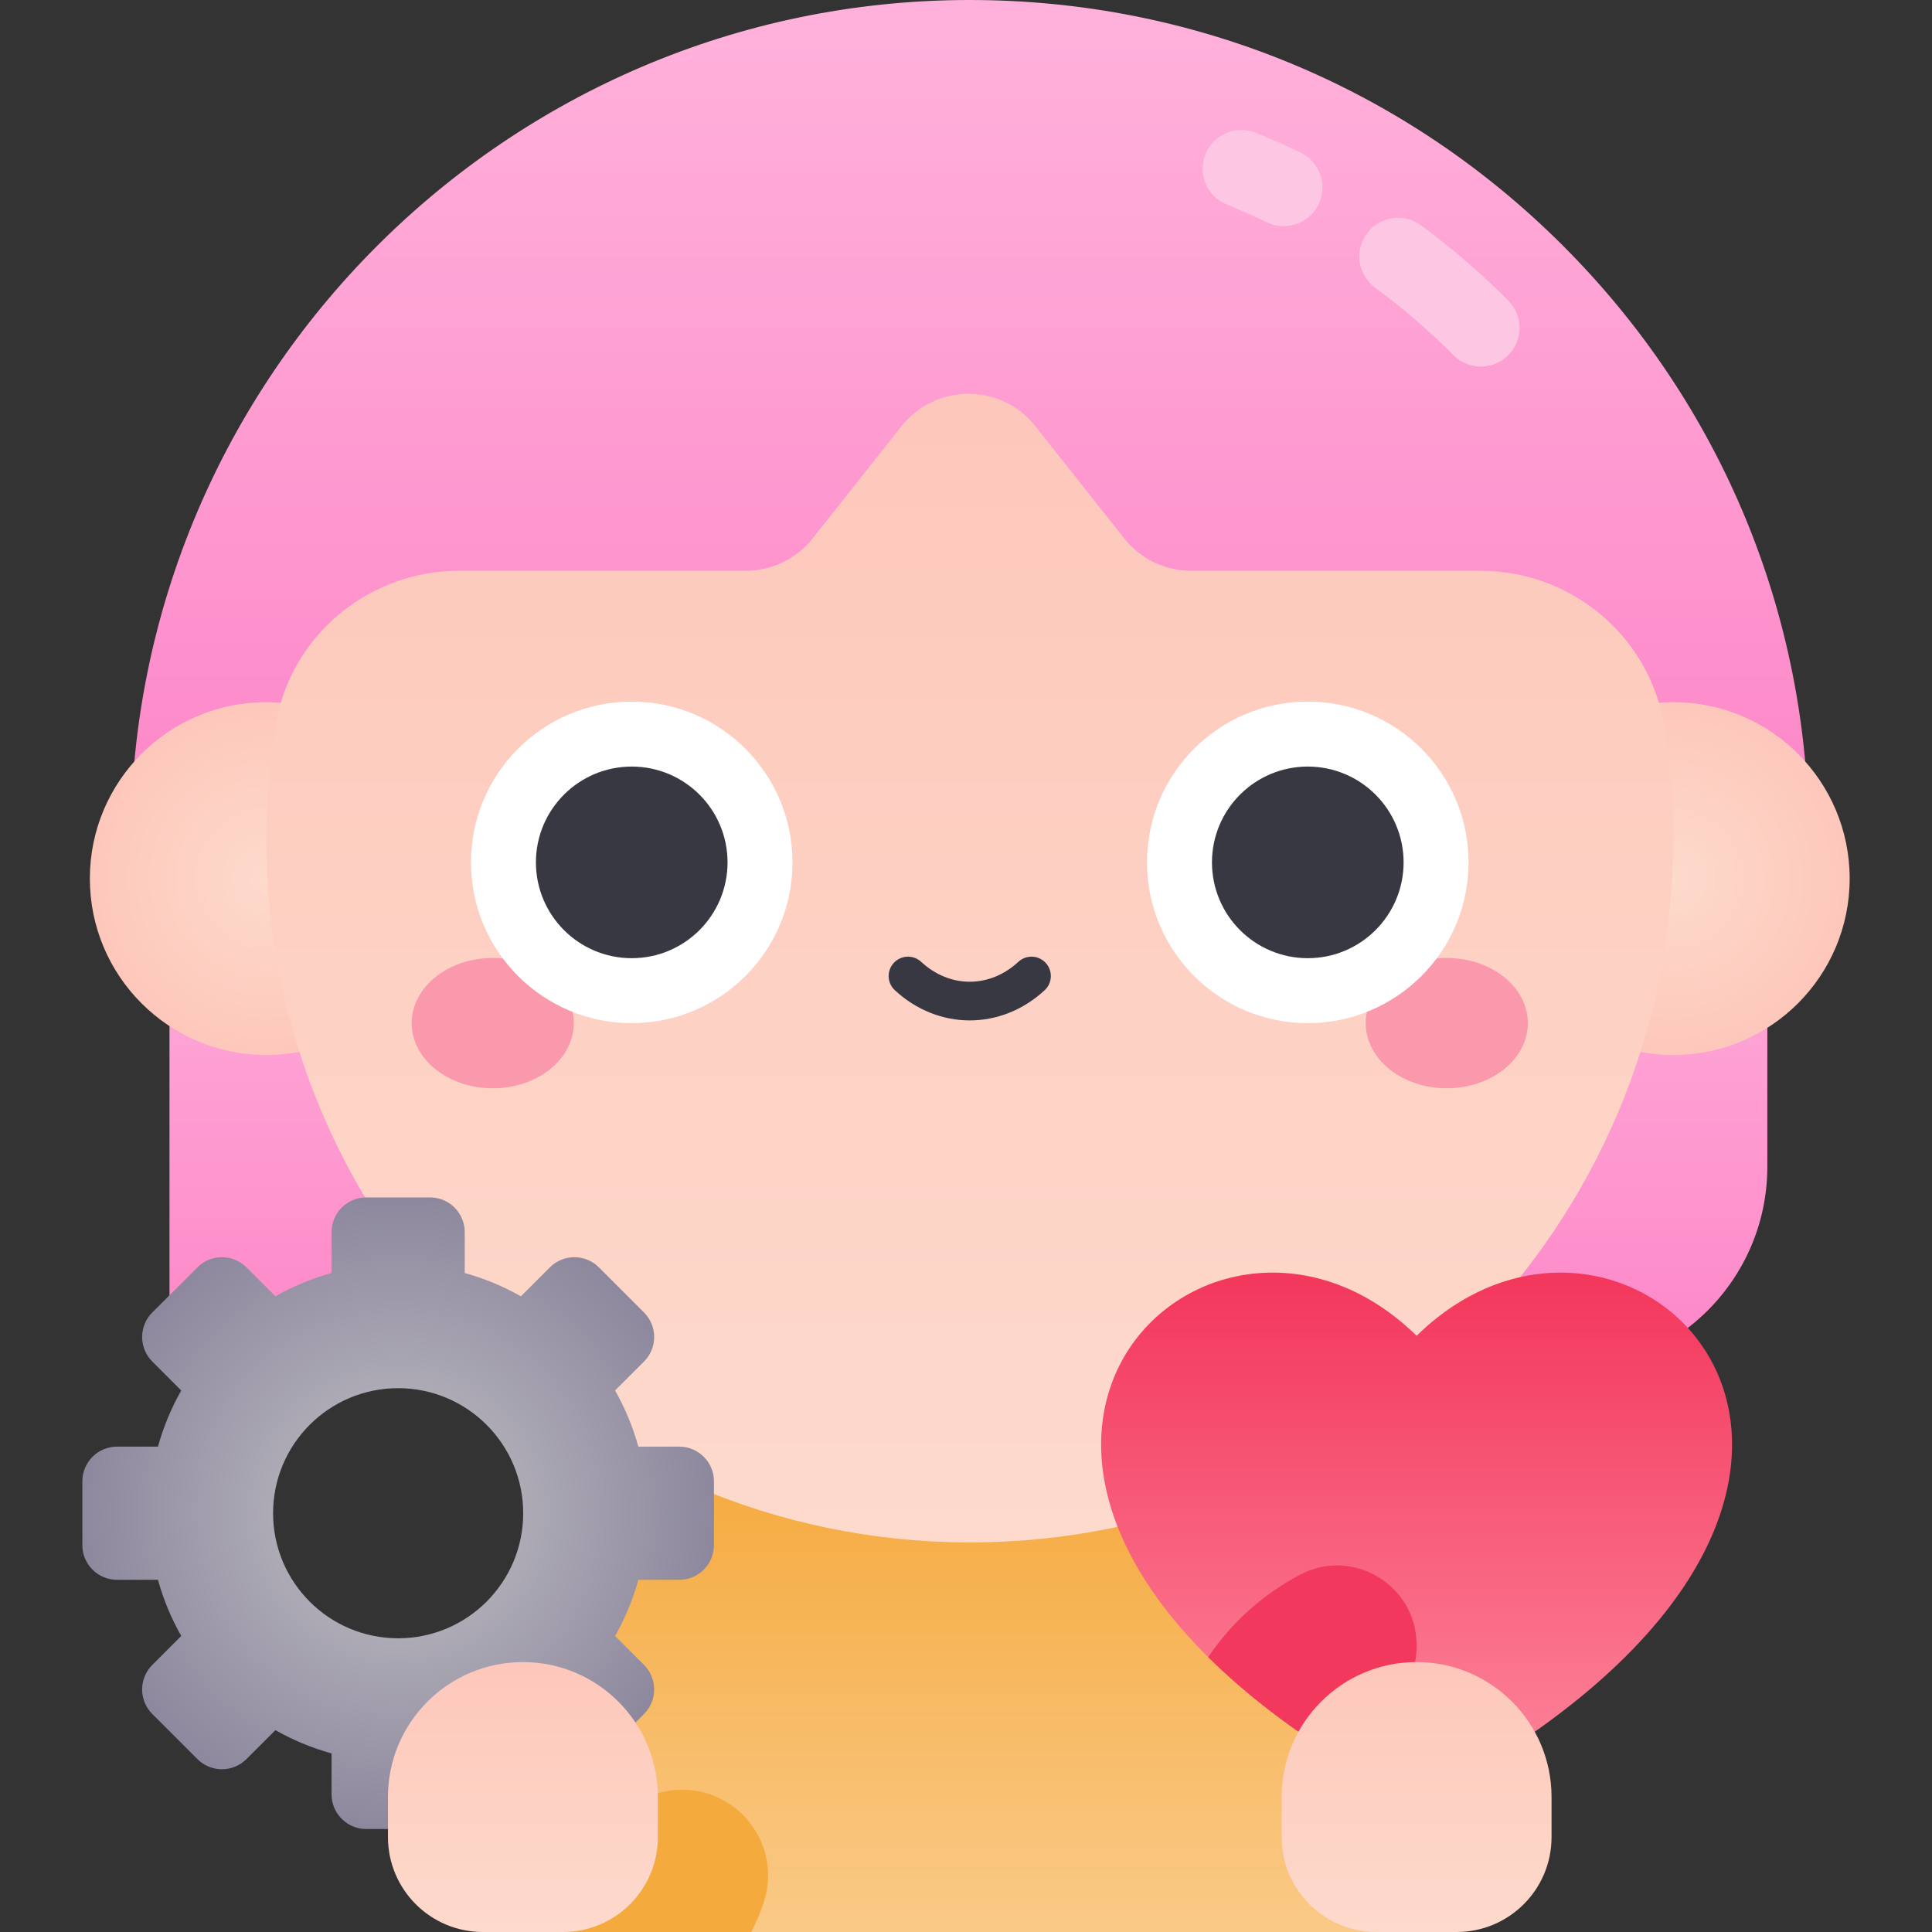 <?xml version="1.0" encoding="UTF-8"?> <svg xmlns="http://www.w3.org/2000/svg" xmlns:xlink="http://www.w3.org/1999/xlink" id="Capa_1" height="512" viewBox="0 0 499.12 499.12" width="512"><rect x="0" y="0" width="499.12" height="499.12" fill="#333333" stroke="none"/> <linearGradient id="SVGID_1_" gradientUnits="userSpaceOnUse" x1="250.186" x2="250.186" y1="353.924" y2="216.755"> <stop offset="0" stop-color="#fd86c8"></stop> <stop offset=".979" stop-color="#ffb1db"></stop> </linearGradient> <linearGradient id="SVGID_2_" gradientTransform="matrix(1 0 0 -1 0 433.48)" gradientUnits="userSpaceOnUse" x1="250.531" x2="250.531" y1="433.48" y2="216.725"> <stop offset=".021" stop-color="#ffb1db"></stop> <stop offset="1" stop-color="#fd86c8"></stop> </linearGradient> <linearGradient id="SVGID_3_" gradientUnits="userSpaceOnUse" x1="250.531" x2="250.531" y1="499.12" y2="378.535"> <stop offset=".022" stop-color="#fac986"></stop> <stop offset=".999" stop-color="#f5aa3e"></stop> </linearGradient> <linearGradient id="lg1"> <stop offset="0" stop-color="#fddacc"></stop> <stop offset=".979" stop-color="#fdc8bb"></stop> </linearGradient> <radialGradient id="SVGID_4_" cx="68.787" cy="226.976" gradientUnits="userSpaceOnUse" r="45.574" xlink:href="#lg1"></radialGradient> <radialGradient id="SVGID_5_" cx="432.275" cy="226.976" gradientUnits="userSpaceOnUse" r="45.574" xlink:href="#lg1"></radialGradient> <linearGradient id="SVGID_6_" gradientUnits="userSpaceOnUse" x1="250.531" x2="250.531" xlink:href="#lg1" y1="398.48" y2="101.746"></linearGradient> <linearGradient id="SVGID_7_" gradientUnits="userSpaceOnUse" x1="365.969" x2="365.969" y1="462.358" y2="328.769"> <stop offset="0" stop-color="#fd869c"></stop> <stop offset=".979" stop-color="#f3385d"></stop> </linearGradient> <linearGradient id="SVGID_8_" gradientUnits="userSpaceOnUse" x1="365.969" x2="365.969" xlink:href="#lg1" y1="499.12" y2="429.388"></linearGradient> <radialGradient id="SVGID_9_" cx="102.858" cy="390.932" gradientUnits="userSpaceOnUse" r="81.587"> <stop offset=".022" stop-color="#c1bfc5"></stop> <stop offset="1" stop-color="#8d889d"></stop> </radialGradient> <linearGradient id="SVGID_10_" gradientUnits="userSpaceOnUse" x1="135.092" x2="135.092" xlink:href="#lg1" y1="499.12" y2="429.388"></linearGradient> <g> <path d="m43.791 216.755v137.169h360.249c29.018 0 52.542-23.524 52.542-52.542v-84.626h-412.791z" fill="url(#SVGID_1_)"></path> <path d="m33.791 216.755c.008-119.311 97.053-216.533 216.33-216.755h.408c57.896 0 112.324 22.544 153.261 63.48 40.936 40.937 63.48 95.365 63.48 153.26z" fill="url(#SVGID_2_)"></path> <g> <path d="m375.507 91.765c-6.322-6.321-13.144-12.197-20.274-17.464-4.442-3.282-5.384-9.543-2.103-13.985 3.281-4.443 9.545-5.383 13.985-2.103 7.928 5.856 15.509 12.387 22.532 19.409 3.906 3.904 3.906 10.236.001 14.142-3.903 3.905-10.237 3.907-14.141.001z" fill="#fdc6e3"></path> </g> <g> <path d="m327.304 57.438c-3.406-1.644-6.892-3.189-10.36-4.595-5.119-2.074-7.587-7.905-5.514-13.023 2.075-5.12 7.904-7.587 13.023-5.514 3.866 1.567 7.75 3.289 11.542 5.118 4.974 2.4 7.061 8.378 4.661 13.353-2.395 4.964-8.369 7.063-13.352 4.661z" fill="#fdc6e3"></path> </g> <g> <path d="m145.44 499.12h210.182l17.699-68.949c-15.779-36.483-39.916-51.637-39.916-51.637h-165.749s-24.137 15.154-39.916 51.637z" fill="url(#SVGID_3_)"></path> </g> <circle cx="68.787" cy="226.976" fill="url(#SVGID_4_)" r="45.574"></circle> <circle cx="432.275" cy="226.976" fill="url(#SVGID_5_)" r="45.574"></circle> <path d="m429.929 187.52c-3.751-23.168-23.979-40.067-47.448-40.067h-74.763c-6.733 0-13.097-3.077-17.278-8.354l-22.976-28.999c-8.826-11.139-25.73-11.139-34.556 0l-22.976 28.998c-4.181 5.277-10.545 8.354-17.278 8.354h-74.05c-23.443 0-43.647 16.863-47.437 39.997-1.562 9.536-2.376 19.316-2.376 29.277v.025c.007 99.863 81.532 181.542 181.396 181.727 100.528.186 182.084-81.255 182.084-181.74 0-9.946-.801-19.706-2.342-29.218z" fill="url(#SVGID_6_)"></path> <ellipse cx="127.299" cy="264.319" fill="#fb99ac" rx="20.944" ry="16.831"></ellipse> <ellipse cx="373.763" cy="264.319" fill="#fb99ac" rx="20.944" ry="16.831"></ellipse> <circle cx="163.204" cy="222.79" fill="#fff" r="41.53"></circle> <circle cx="337.857" cy="222.79" fill="#fff" r="41.53"></circle> <g fill="#383842"> <circle cx="163.204" cy="222.79" r="24.752"></circle> <circle cx="337.857" cy="222.79" r="24.752"></circle> </g> <path d="m250.531 263.615c-6.872 0-13.745-2.6-19.352-7.797-2.025-1.878-2.145-5.041-.268-7.066 1.878-2.025 5.04-2.143 7.066-.268 7.391 6.854 17.714 6.853 25.104.001 2.023-1.878 5.189-1.758 7.065.267 1.878 2.024 1.759 5.188-.267 7.065-5.604 5.199-12.476 7.798-19.348 7.798z" fill="#383842"></path> <path d="m365.969 345.084c-55.091-53.841-145.54 36.347-12.264 113.96 7.588 4.419 16.939 4.419 24.527 0 133.277-77.613 42.828-167.801-12.263-113.96z" fill="url(#SVGID_7_)"></path> <path d="m335.877 406.801c-9.57 5.033-17.736 12.389-23.745 21.312 10.38 10.291 24.038 20.72 41.573 30.932l10.705-25.887c1.029-2.488 1.558-5.152 1.558-7.845 0-.107 0-.215 0-.325.001-15.448-16.419-25.378-30.091-18.187z" fill="#f3385d"></path> <path d="m365.969 429.388c-19.256 0-34.866 15.61-34.866 34.866v10.348c0 13.541 10.977 24.518 24.518 24.518h20.695c13.541 0 24.518-10.977 24.518-24.518v-10.348c.001-19.256-15.609-34.866-34.865-34.866z" fill="url(#SVGID_8_)"></path> <g> <path d="m175.484 373.729h-10.57c-1.417-5.121-3.449-9.985-6.015-14.509l7.478-7.478c3.499-3.499 3.499-9.173 0-12.673l-11.656-11.656c-3.499-3.499-9.173-3.499-12.673 0l-7.478 7.478c-4.524-2.565-9.388-4.598-14.509-6.015v-10.57c0-4.949-4.012-8.961-8.961-8.961h-16.484c-4.949 0-8.961 4.012-8.961 8.961v10.57c-5.121 1.417-9.985 3.449-14.509 6.015l-7.478-7.478c-3.499-3.499-9.173-3.499-12.673 0l-11.655 11.656c-3.499 3.5-3.499 9.173 0 12.673l7.478 7.478c-2.565 4.524-4.598 9.388-6.015 14.509h-10.57c-4.949 0-8.961 4.012-8.961 8.961v16.484c0 4.949 4.012 8.961 8.961 8.961h10.57c1.417 5.121 3.449 9.985 6.015 14.509l-7.478 7.478c-3.499 3.5-3.499 9.173 0 12.673l11.656 11.656c3.499 3.499 9.173 3.499 12.673 0l7.478-7.478c4.524 2.565 9.388 4.598 14.509 6.015v10.57c0 4.949 4.012 8.961 8.961 8.961h16.483c4.949 0 8.961-4.012 8.961-8.961v-10.57c5.121-1.417 9.985-3.449 14.509-6.015l7.478 7.478c3.499 3.499 9.173 3.499 12.673 0l11.656-11.656c3.499-3.499 3.499-9.173 0-12.673l-7.478-7.478c2.565-4.524 4.598-9.388 6.015-14.509h10.57c4.949 0 8.961-4.012 8.961-8.961v-16.484c0-4.949-4.012-8.961-8.961-8.961zm-72.626 49.51c-17.843 0-32.307-14.464-32.307-32.307s14.464-32.307 32.307-32.307 32.307 14.464 32.307 32.307-14.464 32.307-32.307 32.307z" fill="url(#SVGID_9_)"></path> </g> <path d="m145.44 499.12h48.671c1.355-2.679 2.416-5.251 3.242-7.801 4.632-14.306-6.093-28.961-21.13-28.961-4.128 0-8.175 1.152-11.684 3.326l-11.031 6.835z" fill="#f5aa3e"></path> <path d="m135.092 429.388c19.256 0 34.866 15.61 34.866 34.866v10.348c0 13.541-10.977 24.518-24.518 24.518h-20.695c-13.541 0-24.518-10.977-24.518-24.518v-10.348c-.001-19.256 15.609-34.866 34.865-34.866z" fill="url(#SVGID_10_)"></path> </g> </svg> 